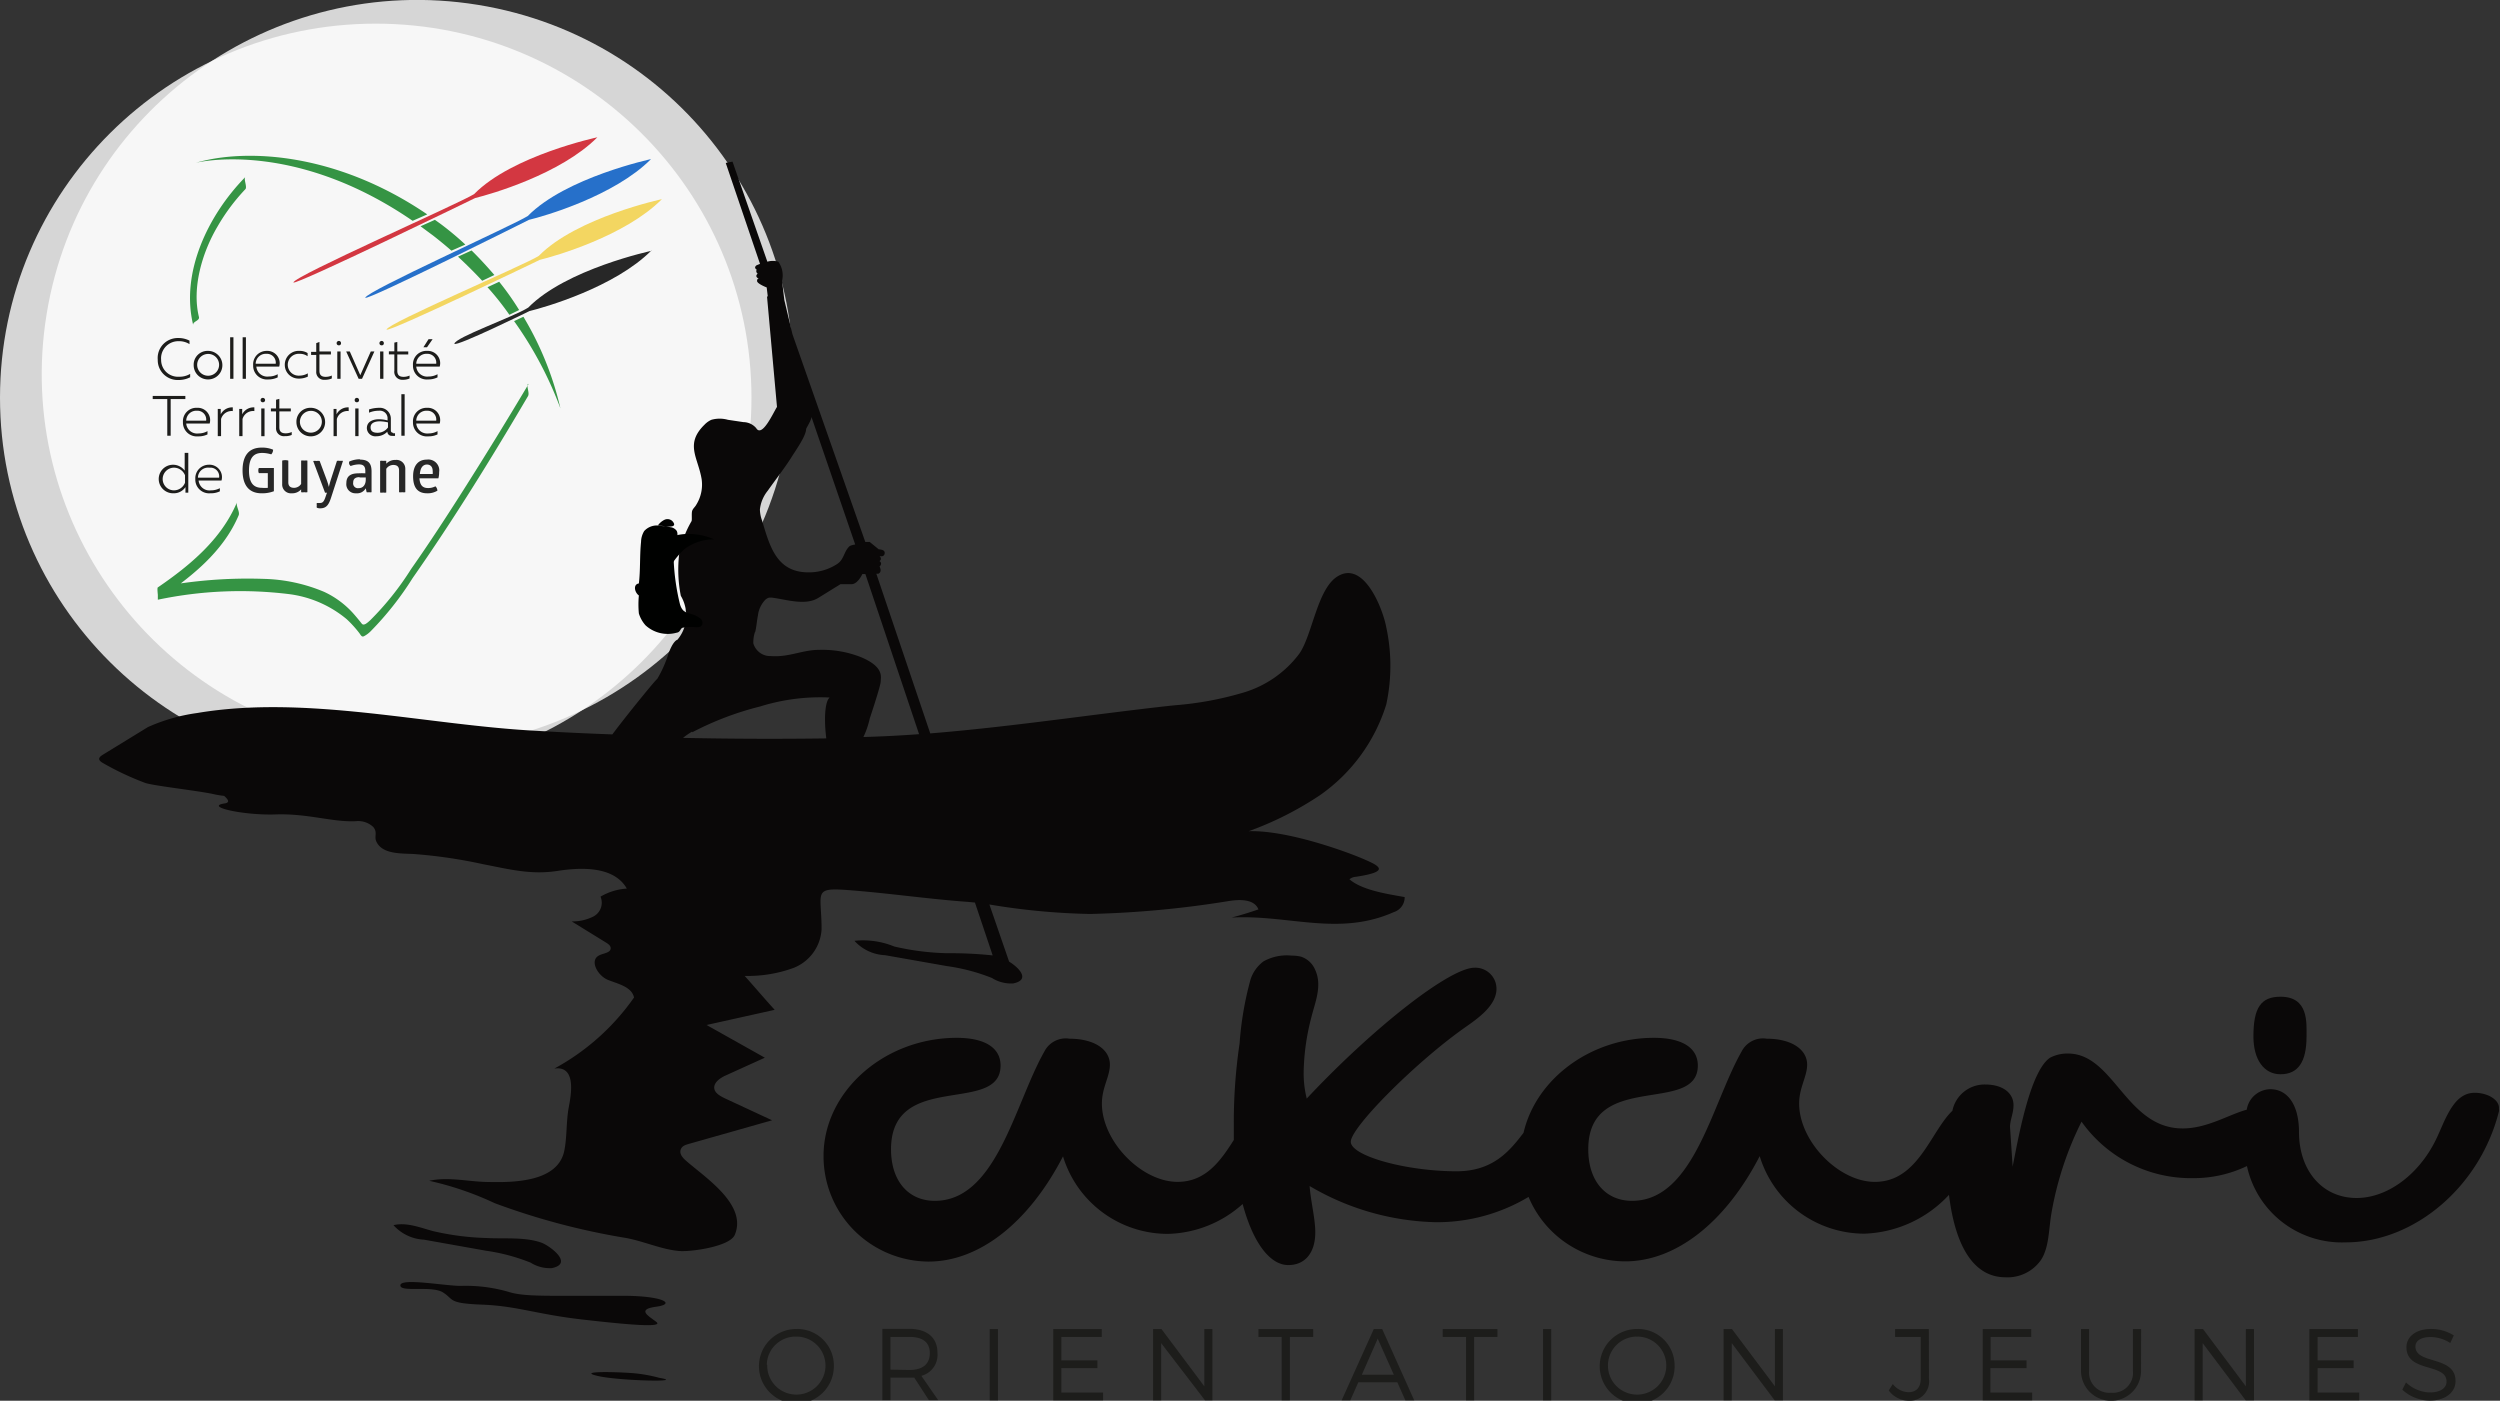 <?xml version="1.0" encoding="UTF-8"?>
<svg xmlns="http://www.w3.org/2000/svg" width="141" height="79" fill="none" viewBox="0 0 141 79">
  <rect x="0" y="0" width="141" height="79" fill="#333333" stroke="none"/>
  <g clip-path="url(#a)">
    <path opacity=".8" d="M21.191 43.522c11.704 0 21.192-9.444 21.192-21.094S32.895 1.334 21.19 1.334C9.488 1.334 0 10.778 0 22.428s9.488 21.094 21.191 21.094Z" fill="#fff"/>
    <path opacity=".8" d="M44.465 24.472c1.875-11.499-5.97-22.334-17.522-24.2C15.39-1.596 4.505 6.213 2.63 17.711.754 29.213 8.6 40.048 20.152 41.915c11.552 1.866 22.438-5.942 24.313-17.442Z" fill="#fff"/>
    <path d="M33.69 7.743s-4.813 1.027-6.95 3.204c-.853.535-10.164 4.624-10.195 4.987.118.172 10.256-4.766 10.256-4.766.84-.203 4.82-1.34 6.89-3.425Z" fill="#D33741"/>
    <path d="M36.717 8.973s-4.813 1.033-6.95 3.21c-.853.535-9.132 4.255-9.169 4.612.117.172 9.237-4.397 9.237-4.397.834-.197 4.813-1.34 6.882-3.425Z" fill="#2670CA"/>
    <path d="M36.748 14.145s-4.819 1.027-6.956 3.204c-.847.535-4.134 1.684-4.165 2.041.118.179 4.233-1.845 4.233-1.845.84-.203 4.819-1.34 6.888-3.425" fill="#272727"/>
    <path d="M37.341 11.23s-4.819 1.027-6.956 3.204c-.847.535-8.551 3.8-8.588 4.157.117.178 8.65-3.936 8.65-3.936.84-.203 4.819-1.34 6.888-3.425" fill="#F3D661"/>
    <path d="M24.095 12.09C18.98 8.61 13.883 8.352 11.041 9.183c0 0 5.436-1.396 12.232 3.271l.822-.362ZM26.245 13.794c-.45-.419-.922-.813-1.415-1.18l-.302-.216-.81.363.723.535c.346.27.698.56 1.02.842l.784-.344ZM27.883 15.51c-.42-.486-.847-.954-1.286-1.384l-.766.35c.457.425.92.88 1.366 1.36l.686-.326ZM28.994 18.111a21.21 21.21 0 0 1 2.614 4.92 17.857 17.857 0 0 0-2.088-5.166l-.526.246ZM29.279 17.484a15.4 15.4 0 0 0-1.125-1.593l-.66.307a16 16 0 0 1 1.235 1.556l.55-.27ZM29.804 21.672a243.047 243.047 0 0 1-3.651 5.94c-.964 1.52-1.94 3.02-2.972 4.49a16.336 16.336 0 0 1-2.31 2.89c-.118.099-.347.339-.47.179-.124-.16-.303-.376-.464-.56a5.077 5.077 0 0 0-1.655-1.23 9.36 9.36 0 0 0-3.38-.732 26.52 26.52 0 0 0-6 .474v.7c1.824-1.23 3.677-2.668 4.56-4.765.08-.197-.179-.541-.092-.738-.884 2.097-2.644 3.56-4.467 4.809-.068.043.05.683 0 .695a22.566 22.566 0 0 1 7.414-.314c1.19.154 2.31.642 3.231 1.408.261.242.501.505.717.788.08.104.13.24.26.178.142-.073.27-.169.382-.283a17.538 17.538 0 0 0 2.36-2.989c2.323-3.32 4.449-6.765 6.512-10.27.105-.178-.099-.529 0-.695M13.84 9.981c-2.101 2.14-3.67 5.393-2.942 8.358-.05-.216.377-.24.322-.462-.396-1.61.154-3.591 1.056-5.116a11.2 11.2 0 0 1 1.563-2.091c.117-.117-.111-.578 0-.689Z" fill="#359444"/>
    <path d="M10.07 19.064c.215 0 .427.05.618.148v.197a1.105 1.105 0 0 0-.617-.166.974.974 0 0 0-.934.652.961.961 0 0 0-.049.4.943.943 0 0 0 .633.9.954.954 0 0 0 .387.052c.217.006.43-.05.617-.16v.191a1.408 1.408 0 0 1-.654.154 1.128 1.128 0 0 1-1.09-.692 1.114 1.114 0 0 1-.084-.446 1.126 1.126 0 0 1 .703-1.147c.149-.06.31-.088.47-.083ZM11.739 19.79a.812.812 0 0 1 .743.502.803.803 0 0 1-.594 1.094.813.813 0 0 1-.829-.343.803.803 0 0 1-.136-.447.778.778 0 0 1 .5-.754.787.787 0 0 1 .316-.052Zm0 .172a.62.62 0 0 0-.571.38.613.613 0 0 0 .45.838.621.621 0 0 0 .634-.261.613.613 0 0 0-.514-.957ZM13.166 19.021h-.186v2.343h.186v-2.343ZM13.87 19.021h-.185v2.343h.185v-2.343ZM15.038 19.79a.701.701 0 0 1 .724.558.692.692 0 0 1-.014.328h-1.29a.613.613 0 0 0 .449.542.62.62 0 0 0 .248.017c.178.001.352-.043.507-.129v.178a1.203 1.203 0 0 1-.531.117.783.783 0 0 1-.797-.481.771.771 0 0 1-.056-.324.752.752 0 0 1 .457-.744.764.764 0 0 1 .303-.062Zm0 .166a.57.57 0 0 0-.618.56h1.13a.497.497 0 0 0-.53-.56M16.879 19.79a.825.825 0 0 1 .47.123v.178a.743.743 0 0 0-.445-.135.62.62 0 0 0-.674.615.614.614 0 0 0 .655.615.948.948 0 0 0 .476-.13v.185a1.117 1.117 0 0 1-.507.111.776.776 0 0 1-.725-.457.767.767 0 0 1-.066-.293.78.78 0 0 1 .835-.812M18.016 19.286v.535h.648v.172h-.648v.916c0 .246.117.345.358.345a.862.862 0 0 0 .34-.074v.166a.936.936 0 0 1-.39.074.44.44 0 0 1-.488-.48v-.923h-.29v-.172h.29v-.492l.18-.067ZM19.11 19.476a.117.117 0 0 1-.124-.123.123.123 0 0 1 .123-.123.119.119 0 0 1 .09.034.119.119 0 0 1 .034.09.109.109 0 0 1-.032.09.11.11 0 0 1-.092.032Zm-.087.345h.185v1.543h-.185v-1.543ZM21.117 19.82l-.698 1.544h-.192l-.704-1.543h.204l.593 1.34.593-1.34h.204ZM21.531 19.476a.12.12 0 0 1-.093-.031.117.117 0 0 1-.037-.092.123.123 0 0 1 .13-.123.12.12 0 0 1 .085.037.12.12 0 0 1 .032.086.11.11 0 0 1-.07.116.112.112 0 0 1-.047.007Zm-.093.345h.186v1.543h-.186v-1.543ZM22.408 19.286v.535h.618v.172h-.618v.916c0 .246.111.345.359.345a.807.807 0 0 0 .333-.074v.166a.906.906 0 0 1-.383.074.446.446 0 0 1-.476-.51v-.923h-.308v-.172h.308v-.492l.167-.037ZM24.095 19.79a.7.7 0 0 1 .718.56.693.693 0 0 1-.014.326h-1.322a.615.615 0 0 0 .692.56 1.03 1.03 0 0 0 .507-.13v.178c-.166.08-.348.12-.531.117a.782.782 0 0 1-.797-.481.771.771 0 0 1-.056-.324.754.754 0 0 1 .487-.758.763.763 0 0 1 .316-.048Zm0 .166a.57.57 0 0 0-.618.56h1.125a.497.497 0 0 0-.532-.56m-.191-.369.29-.455h.229l-.315.455h-.204ZM10.454 22.33v.178h-.828v2.067h-.192v-2.067h-.821v-.178h1.84ZM11.12 23a.701.701 0 0 1 .719.56.693.693 0 0 1-.014.326h-1.322a.615.615 0 0 0 .692.56 1.01 1.01 0 0 0 .507-.13v.185a1.165 1.165 0 0 1-.532.11.78.78 0 0 1-.852-.805.76.76 0 0 1 .803-.806Zm0 .166a.57.57 0 0 0-.617.56h1.124a.497.497 0 0 0-.53-.56M13.129 23v.185a.62.62 0 0 0-.661.449v.965h-.186v-1.537h.167v.307a.722.722 0 0 1 .68-.393M14.346 23v.185a.62.62 0 0 0-.668.449v.965h-.185v-1.537h.167v.307a.72.72 0 0 1 .686-.393M14.828 22.687a.12.12 0 0 1-.094-.032.117.117 0 0 1-.036-.091.121.121 0 0 1 .08-.116.123.123 0 0 1 .05-.007.124.124 0 0 1 .123.123.116.116 0 0 1-.075.115.117.117 0 0 1-.048.008Zm-.093.35h.185V24.6h-.185v-1.562ZM15.755 22.496v.541h.648v.166h-.648v.892c0 .246.117.344.358.344a.813.813 0 0 0 .34-.074v.166a.926.926 0 0 1-.39.068.44.44 0 0 1-.494-.474v-.922h-.29v-.166h.29v-.492l.185-.05ZM17.534 23a.812.812 0 0 1 .743.502.803.803 0 0 1-.594 1.094.812.812 0 0 1-.829-.343.803.803 0 0 1-.136-.447.778.778 0 0 1 .5-.753.789.789 0 0 1 .316-.053Zm0 .172a.62.62 0 0 0-.571.38.612.612 0 0 0 .45.838.62.62 0 0 0 .634-.261.613.613 0 0 0-.513-.957ZM19.665 23v.185a.62.62 0 0 0-.667.449v.965h-.185v-1.537h.167v.307a.72.72 0 0 1 .685-.393M20.129 22.686a.112.112 0 0 1-.119-.073.11.11 0 0 1-.005-.05.116.116 0 0 1 .075-.115.119.119 0 0 1 .049-.008.124.124 0 0 1 .123.123.116.116 0 0 1-.075.116.117.117 0 0 1-.048.008Zm-.093.351h.185v1.562h-.185v-1.562ZM22.161 24.433a.356.356 0 0 0 .118 0v.148a.472.472 0 0 1-.167 0 .24.24 0 0 1-.266-.234.845.845 0 0 1-.618.258.479.479 0 0 1-.49-.264.471.471 0 0 1-.047-.19c0-.382.352-.505.68-.505.165 0 .329.023.488.067v-.098a.429.429 0 0 0-.306-.434.434.434 0 0 0-.189-.015 1.363 1.363 0 0 0-.55.11v-.184c.186-.06.38-.09.575-.092a.622.622 0 0 1 .605.37c.033.078.05.161.05.245v.658a.122.122 0 0 0 .082.13.124.124 0 0 0 .054.005m-.915 0a.72.72 0 0 0 .618-.3v-.284a2.155 2.155 0 0 0-.457-.061c-.26 0-.525.08-.525.338s.192.307.39.307M22.822 22.231h-.185v2.343h.185v-2.343ZM24.095 23a.701.701 0 0 1 .718.56.692.692 0 0 1-.014.326h-1.322a.613.613 0 0 0 .446.54c.08.023.164.03.246.02a1.03 1.03 0 0 0 .507-.13v.185a1.185 1.185 0 0 1-.531.11.78.78 0 0 1-.853-.805.76.76 0 0 1 .488-.755.77.77 0 0 1 .315-.05Zm0 .166a.57.57 0 0 0-.618.56h1.125a.496.496 0 0 0-.315-.527.503.503 0 0 0-.216-.033M10.62 25.54v2.245h-.16v-.314a.778.778 0 0 1-.661.35.812.812 0 0 1-.712-.36.803.803 0 0 1 .602-1.246.814.814 0 0 1 .727.328V25.54h.204Zm-.803.836a.644.644 0 0 0-.642.64.638.638 0 0 0 .642.64.676.676 0 0 0 .618-.43v-.42a.676.676 0 0 0-.618-.43ZM11.782 26.21a.707.707 0 0 1 .724.563.697.697 0 0 1-.014.33h-1.29a.614.614 0 0 0 .691.553c.177.001.35-.04.507-.123v.178a1.165 1.165 0 0 1-.532.11.782.782 0 0 1-.796-.48.771.771 0 0 1-.056-.325.759.759 0 0 1 .463-.744.77.77 0 0 1 .303-.062Zm0 .166a.571.571 0 0 0-.57.338.563.563 0 0 0-.048.228h1.193a.49.49 0 0 0-.312-.535.496.496 0 0 0-.22-.03" fill="#1D1D1B"/>
    <path d="M14.748 25.245c.224-.008.447.032.654.117a.374.374 0 0 1-.105.264 1.776 1.776 0 0 0-.512-.08c-.427 0-.742.215-.742.99s.315.978.742.978c.107.009.214.009.32 0v-.83H14.6a.312.312 0 0 1-.03-.142.294.294 0 0 1 .03-.147h.847v1.31c-.221.083-.456.123-.692.117-.698 0-1.075-.437-1.075-1.292s.377-1.285 1.075-1.285M15.915 25.977a.62.62 0 0 1 .346 0v1.23c0 .196.105.307.328.307a.477.477 0 0 0 .395-.221v-1.316a.513.513 0 0 1 .173 0 .486.486 0 0 1 .18 0v1.783a.486.486 0 0 1-.18 0 .513.513 0 0 1-.173 0v-.16a.66.66 0 0 1-.525.222.495.495 0 0 1-.544-.523v-1.322ZM18.677 28.055c-.124.381-.247.615-.618.615a.464.464 0 0 1-.192-.037.346.346 0 0 1 0-.129.404.404 0 0 1 0-.135c.054.003.108.003.161 0 .155 0 .235-.043.34-.37l.074-.214a.26.26 0 0 1-.111 0L17.664 26a.619.619 0 0 1 .185 0c.06-.01.12-.01.18 0l.395 1.058c.048.133.09.268.123.406 0 0 .037-.166.111-.406l.346-1.064a.465.465 0 0 1 .173 0 .543.543 0 0 1 .167 0l-.667 2.06ZM20.29 25.921c.506 0 .666.228.666.677v1.162a.267.267 0 0 1-.136 0 .386.386 0 0 1-.142 0l-.049-.221a.567.567 0 0 1-.55.283.515.515 0 0 1-.524-.355.507.507 0 0 1-.02-.223c0-.382.235-.548.674-.548.132-.008.264-.008.395 0v-.129c0-.24-.086-.375-.358-.375-.16.003-.32.034-.47.092a.607.607 0 0 1-.08-.104.3.3 0 0 1 0-.148 1.5 1.5 0 0 1 .618-.13m-.037 1.01c-.235 0-.358.092-.358.313a.269.269 0 0 0 .183.297c.04.013.083.017.125.01.278 0 .402-.227.402-.48v-.122h-.352M22.86 27.76c-.06.01-.12.01-.18 0a.466.466 0 0 1-.173 0v-1.23c0-.197-.099-.307-.327-.307a.477.477 0 0 0-.395.221v1.335a.508.508 0 0 1-.174 0 .427.427 0 0 1-.172 0v-1.784a.427.427 0 0 1 .172 0 .508.508 0 0 1 .174 0v.16a.687.687 0 0 1 .53-.215.496.496 0 0 1 .544.504v1.316ZM23.656 26.98c.031.411.198.546.489.546a.881.881 0 0 0 .413-.098.369.369 0 0 1 .112.246 1.047 1.047 0 0 1-.581.148c-.544 0-.79-.332-.79-.96 0-.627.308-.94.771-.94a.62.62 0 0 1 .675.418c.03.09.038.188.023.282.002.12-.012.24-.043.357h-1.069Zm.44-.782c-.223 0-.384.148-.415.535h.723a.871.871 0 0 0 0-.16c0-.203-.087-.375-.346-.375" fill="#272727"/>
    <path d="M128.619 60.588c.994 0 1.47-.695 1.47-2.134 0-.775.124-2.239-1.47-2.239-1.1 0-1.526.615-1.526 2.239 0 1.316.599 2.134 1.526 2.134Z" fill="#0A0808"/>
    <path d="M139.573 61.633c-1.236 0-1.668 1.587-2.193 2.657-.977 1.986-2.75 3.277-4.467 3.277-1.928 0-3.25-1.537-3.25-3.726 0-1.489-.618-2.41-1.619-2.41a1.377 1.377 0 0 0-.876.336 1.36 1.36 0 0 0-.452.82c-1.007.27-2.224 1.057-3.614 1.057-3.201 0-3.874-4.225-6.469-4.225a2.123 2.123 0 0 0-.995.228c-1.174.744-1.853 4.815-2.125 6.15l-.148-2.233c0-.4.197-.769.197-1.23 0-.695-.617-1.168-1.594-1.168a1.86 1.86 0 0 0-1.197.406c-.338.27-.571.652-.656 1.076-1.236 1.18-1.928 4.01-4.374 4.01-2.045 0-4.269-2.288-4.269-4.422 0-.898.451-1.52.451-2.19 0-.867-.896-1.463-2.274-1.463a1.353 1.353 0 0 0-1.421.72c-1.674 2.933-2.694 8.424-6.178 8.424-1.495 0-2.472-1.119-2.472-2.908 0-4.471 6.179-1.913 6.179-4.723 0-.99-.872-1.563-2.472-1.563-3.59 0-6.66 2.331-7.358 5.357-.778 1.02-1.718 2.17-3.775 2.17-2.848 0-5.968-.866-5.968-1.666 0-.8 3.571-4.397 6.32-6.359.618-.448 1.897-1.23 1.897-2.263a1.18 1.18 0 0 0-.362-.859 1.195 1.195 0 0 0-.874-.334c-1.402 0-5.72 3.383-9.465 7.38a5.878 5.878 0 0 1-.173-1.513c.02-1.01.16-2.016.414-2.995.223-.922.655-1.845.229-2.767a1.316 1.316 0 0 0-.785-.726 2.165 2.165 0 0 0-.531-.061 2.71 2.71 0 0 0-1.594.325 2.072 2.072 0 0 0-.73 1.021 18.504 18.504 0 0 0-.617 3.604c-.22 1.493-.33 3-.327 4.508v.94c-.736 1.163-1.576 2.362-3.17 2.362-2.045 0-4.269-2.287-4.269-4.421 0-.898.451-1.52.451-2.19 0-.867-.896-1.463-2.274-1.463a1.353 1.353 0 0 0-1.42.72c-1.669 2.933-2.694 8.424-6.179 8.424-1.495 0-2.471-1.119-2.471-2.908 0-4.471 6.178-1.913 6.178-4.723 0-.99-.871-1.563-2.471-1.563-4.09 0-7.513 3.032-7.513 6.66a5.921 5.921 0 0 0 1.722 4.198 5.976 5.976 0 0 0 4.197 1.762c2.867 0 5.665-2.208 7.587-5.935a6.15 6.15 0 0 0 2.23 3.16 6.197 6.197 0 0 0 3.682 1.213 6.54 6.54 0 0 0 4.22-1.685c.556 2.09 1.495 3.444 2.576 3.444.946 0 1.52-.695 1.52-1.845 0-.775-.247-1.691-.321-2.614a14.613 14.613 0 0 0 7.136 2.042c1.837.009 3.64-.485 5.214-1.427a5.897 5.897 0 0 0 2.173 2.637c.97.647 2.11.994 3.276.998 2.867 0 5.666-2.208 7.587-5.935a6.153 6.153 0 0 0 2.23 3.16 6.198 6.198 0 0 0 3.683 1.213 6.817 6.817 0 0 0 4.763-2.19c.365 3.014 1.458 4.65 3.182 4.65a2.293 2.293 0 0 0 2.02-.997c.421-.67.421-1.568.55-2.46.303-1.85.884-3.643 1.724-5.32a7.547 7.547 0 0 0 2.748 2.37 7.587 7.587 0 0 0 3.542.816 6.962 6.962 0 0 0 3.039-.682 5.448 5.448 0 0 0 1.992 3.16 5.492 5.492 0 0 0 3.569 1.144c3.892 0 7.587-3.154 8.649-7.38a.307.307 0 0 0 0-.147c.062-.492-.611-.91-1.365-.91Z" fill="#0A0808"/>
    <path d="M47.029 76.97a2.11 2.11 0 0 1-2.47 2.159 2.115 2.115 0 0 1-1.707-1.63 2.094 2.094 0 0 1 .882-2.184 2.12 2.12 0 0 1 1.182-.361 2.07 2.07 0 0 1 1.94 1.23c.11.249.168.516.173.787Zm-3.757 0a1.63 1.63 0 0 0 .98 1.546 1.65 1.65 0 0 0 1.807-.322 1.634 1.634 0 0 0 .38-1.788 1.637 1.637 0 0 0-1.523-1.022 1.63 1.63 0 0 0-1.532.967 1.613 1.613 0 0 0-.136.62h.025ZM51.563 77.696H50.222v1.267h-.456v-4.016h1.513c1.013 0 1.594.498 1.594 1.353a1.226 1.226 0 0 1-.908 1.298l.945 1.365h-.525l-.822-1.267Zm-.271-.43c.735 0 1.149-.32 1.149-.947 0-.628-.414-.917-1.15-.917h-1.068v1.845l1.069.019ZM55.82 78.975V74.96h.464v4.015h-.464ZM59.861 75.402v1.323h2.033v.436H59.86v1.378h2.354v.436h-2.811V74.96h2.737v.442h-2.28ZM67.96 78.975l-2.47-3.222v3.222h-.458V74.96h.476l2.416 3.228V74.96h.457v4.015h-.42ZM72.749 75.402v3.573h-.464v-3.573h-1.31v-.442h3.09v.442h-1.316ZM76.61 77.96l-.45 1.015h-.489l1.81-4.015h.476l1.804 4.015h-.5l-.451-1.014h-2.2Zm1.094-2.46-.896 2.036h1.804l-.908-2.035ZM83.14 75.402v3.573h-.457v-3.573h-1.316v-.442h3.09v.442H83.14ZM87.027 78.975V74.96h.463v4.015h-.463ZM94.447 76.97a2.095 2.095 0 0 1-1.244 2.005 2.122 2.122 0 0 1-2.332-.402 2.1 2.1 0 0 1-.494-2.304c.158-.39.429-.723.779-.957a2.12 2.12 0 0 1 1.184-.358 2.074 2.074 0 0 1 1.474.573 2.053 2.053 0 0 1 .633 1.444Zm-3.757 0a1.63 1.63 0 0 0 .978 1.546 1.65 1.65 0 0 0 1.807-.32 1.633 1.633 0 0 0-1.135-2.812 1.635 1.635 0 0 0-1.152.456 1.62 1.62 0 0 0-.498 1.13ZM100.088 78.975l-2.416-3.222v3.222h-.463V74.96h.475l2.422 3.228V74.96h.451v4.015h-.469ZM108.793 77.77a1.087 1.087 0 0 1-1.149 1.23 1.407 1.407 0 0 1-1.119-.578l.229-.363a1.166 1.166 0 0 0 .883.461c.439 0 .692-.264.692-.762v-2.356h-1.445v-.442h1.903l.006 2.81ZM112.271 75.402v1.323h2.026v.436h-2.038v1.378h2.354v.436h-2.787V74.96h2.737v.442h-2.292ZM120.754 77.321c0 .447-.179.876-.496 1.192a1.696 1.696 0 0 1-2.89-1.192V74.96h.457v2.361a1.136 1.136 0 0 0 .747 1.165c.156.057.323.08.489.065a1.14 1.14 0 0 0 .91-.324 1.122 1.122 0 0 0 .326-.906V74.96h.463l-.006 2.361ZM126.654 78.975l-2.422-3.222v3.222h-.457V74.96h.476l2.415 3.228V74.96h.458v4.015h-.47ZM130.713 75.402v1.323h2.033v.436h-2.033v1.378h2.348v.436h-2.811V74.96h2.737v.442h-2.274ZM138.393 75.316l-.198.43a2.076 2.076 0 0 0-1.112-.337c-.513 0-.853.196-.853.534 0 1.034 2.268.493 2.262 1.95 0 .67-.618 1.1-1.458 1.1a2.31 2.31 0 0 1-1.545-.614l.21-.412c.359.35.838.553 1.341.566.581 0 .945-.234.945-.615 0-1.052-2.261-.492-2.261-1.931 0-.615.556-1.034 1.39-1.034.452-.002.896.124 1.279.363Z" fill="#1D1D1B"/>
    <path d="M76.11 49.592a.62.62 0 0 1 .37-.142c1.978-.301 1.323-.615.377-1.02-.945-.406-4.263-1.618-6.431-1.55 1.414-.51 2.76-1.19 4.01-2.024a9.763 9.763 0 0 0 3.75-5.128 10.316 10.316 0 0 0 0-4.348c-.186-1.015-1.236-3.746-2.706-2.897-1.18.664-1.446 3.296-2.194 4.379a6.116 6.116 0 0 1-3.163 2.201 18.612 18.612 0 0 1-3.855.714l-.365.037c-4.454.498-8.952 1.187-13.437 1.55l-3.04-9.004h.111c.247-.117.068-.406.068-.406.198-.19 0-.307 0-.307.173-.13 0-.29 0-.29.254.08.328-.122.278-.245-.05-.123-.321-.13-.321-.13l-.513-.418h-.247L44.694 18.85l-.458-1.925-.13-1.082a1.313 1.313 0 0 0-.21-1.083 1.074 1.074 0 0 0-.617 0l-1.965-5.645-.383.074 1.934 5.694-.186.074c-.204.142 0 .252 0 .252a.159.159 0 0 0 .056.222c-.21.19.074.289.074.289s-.105-.037-.111.123c-.006.16.544.369.544.369l.061.51h-.043l.562 6.23c-.185.27-.834 1.759-1.174 1.193a.97.97 0 0 0-.722-.338l-.872-.13a1.713 1.713 0 0 0-.932 0 1.236 1.236 0 0 0-.383.271c-1.125 1.101-.371 1.845-.167 3.075a2.145 2.145 0 0 1-.303 1.445c-.062.117-.16.185-.222.32s0 .566-.05.615a5.896 5.896 0 0 0-.692 1.845c-.09.785-.06 1.58.093 2.355.284.48.374 1.05.253 1.593-.077.326-.229.63-.445.886 0 0-.272.037-.568.978-.147.428-.337.84-.569 1.23-.092.043-1.736 2.066-2.533 3.13-1.396-.05-2.792-.115-4.188-.197-6.253-.314-13.049-2.054-19.227-1.009-.96.131-1.896.398-2.78.794l-2.416 1.482c-.266.16-.531.307-.117.547.772.443 1.58.822 2.415 1.132.618.172 2.91.424 3.8.615.204.047.41.082.618.104.24.215.352.382 0 .43-1.106.18 1.087.677 2.903.616 1.817-.062 3.226.449 4.53.381a1.242 1.242 0 0 1 .97.32c.271.307.049.535.178.818.322.732 1.397.676 2.107.713 1.314.098 2.619.29 3.905.572 1.489.289 2.718.615 4.213.381 1.236-.19 3.164-.307 3.905.997a3.34 3.34 0 0 0-1.483.455.876.876 0 0 1-.389 1.113 2.598 2.598 0 0 1-1.236.283l1.934 1.193c.124.074.26.172.266.313 0 .277-.42.283-.668.419-.543.295-.055 1.15.52 1.377.574.228 1.334.388 1.464.99a13.113 13.113 0 0 1-4.498 4.01c1.285-.19.933 1.55.816 2.183-.149.787-.093 1.679-.254 2.46-.352 1.691-2.663 1.79-4.226 1.753-1.136 0-2.28-.314-3.392-.068 1.28.284 2.523.71 3.707 1.267 2.39.887 4.86 1.542 7.377 1.955 1.02.185 2.014.652 3.021.738.618.056 2.836-.24 3.127-.904.735-1.71-1.687-3.253-2.737-4.181-.186-.16-.383-.376-.316-.615.069-.24.297-.29.5-.351l4.66-1.322-2.645-1.23c-.272-.13-.618-.314-.618-.615s.328-.535.618-.67l2.237-1.015-3.287-1.845 3.843-.855c-.563-.615-1.125-1.28-1.693-1.913a7.474 7.474 0 0 0 2.768-.455 2.5 2.5 0 0 0 1.103-.86c.279-.386.44-.843.466-1.317 0-2.281-.618-2.392 2.113-2.158 2.051.178 4.084.467 6.135.615l.401.037 1.001 2.982c-.843-.089-1.69-.13-2.539-.123a14.56 14.56 0 0 1-3.015-.38 4.616 4.616 0 0 0-2.243-.32 2.471 2.471 0 0 0 1.73.811l3.485.615c.87.12 1.723.345 2.54.67.356.225.776.333 1.198.308 1.007-.203.309-.904-.229-1.23l-1.112-3.223c1.879.32 3.779.498 5.684.535a56.654 56.654 0 0 0 7.828-.731c.618-.099 1.433-.111 1.662.473-.495.172-1.001.326-1.514.461 3.207-.178 6.03 1.077 9.144-.307a.877.877 0 0 0 .618-.849c-.92-.166-2.391-.375-3.114-1.002ZM43.303 27.674c.433-.615.915-1.23 1.31-1.845.235-.387.853-1.23.853-1.642.05-.11.333-.566.296-.683l2.472 7.208a.955.955 0 0 0-.31.086c-.333.295-.302.726-.685.996-.456.304-.99.472-1.538.486-1.897.056-2.28-1.451-2.725-2.933a1.929 1.929 0 0 1-.117-.615c.043-.388.197-.755.444-1.058Zm-.716 7.995c.08-.314.092-.615.16-.953.039-.335.186-.649.42-.892a.482.482 0 0 1 .186-.11.622.622 0 0 1 .235 0c.784.104 1.853.46 2.576 0l1.236-.764h.617c.365 0 .618-.571.618-.571h.173l3.028 9.028a67.005 67.005 0 0 1-3.139.16c.159-.334.279-.685.358-1.046 0 0 .618-1.845.618-2.091 0-.246.198-.806-1.081-1.353a5.925 5.925 0 0 0-2.422-.424c-.748 0-1.446.301-2.206.35-.164.01-.33.01-.494 0a.991.991 0 0 1-.982-.72 1.865 1.865 0 0 1 .099-.657v.043Zm-3.547 5.633a17.306 17.306 0 0 1 3.837-1.458 11.356 11.356 0 0 1 3.917-.504c-.284.234-.321 1.292-.191 2.306-2.694.037-5.388.027-8.082-.03a4.46 4.46 0 0 1 .52-.357v.043ZM37.008 74.547c-.482-.356-1.088-.7 0-.848 1.087-.148.475-.578-1.625-.615h-3.337c-1.674 0-2.675 0-3.36-.222a8.687 8.687 0 0 0-2.7-.338c-.909 0-3.374-.461-3.405-.037-.03.425 1.761 0 2.404.406.642.406.26.615 2.212.689 1.952.074 3.089.547 5.622.836 2.533.29 4.67.486 4.189.13ZM35.593 77.438c-1.199-.08-3.046-.098-1.854.172 1.193.27 5.042.363 3.442.099a8.231 8.231 0 0 0-1.588-.271ZM27.388 70.538c.871.121 1.724.349 2.54.676.357.225.776.333 1.198.308 1.235-.258-.087-1.23-.55-1.42-.92-.351-2.156-.222-3.126-.278a14.99 14.99 0 0 1-3.015-.387c-.741-.197-1.495-.516-2.243-.338a2.472 2.472 0 0 0 1.718.818l3.478.62Z" fill="#0A0808"/>
    <path fill-rule="evenodd" clip-rule="evenodd" d="M37.113 29.623c.095-.13.22-.235.364-.307a.397.397 0 0 1 .445.074c.414.473-.574.27-.723.258a.967.967 0 0 0-.865.301 1.225 1.225 0 0 0-.179.615c-.08.775-.03 1.575-.123 2.343-.34.05-.241.51 0 .677a5.375 5.375 0 0 0 0 1.015c.076.247.204.476.377.67a1.856 1.856 0 0 0 1.742.418c.234-.03.204-.227.346-.283.246-.044.498-.055.747-.03.136 0 .31 0 .365-.16a.318.318 0 0 0-.148-.357c-.507-.381-.921-.117-1.113-.787a12.572 12.572 0 0 1-.352-2.46 2.5 2.5 0 0 1 0-.713c.062-.259.315-.695.167-.96a.507.507 0 0 0-.303-.197" fill="#000100"/>
    <path fill-rule="evenodd" clip-rule="evenodd" d="M37.62 32.305a4.305 4.305 0 0 1 1.007-1.353 2.727 2.727 0 0 1 1.655-.53 3.567 3.567 0 0 0-1.513-.307c-.353 0-1.199.117-1.341.536-.062.184.136.504.173.713.043.312.05.627.018.94Z" fill="#000100"/>
  </g>
  <defs>
    <clipPath id="a">
      <path fill="#fff" d="M0 0h141v79H0z"/>
    </clipPath>
  </defs>
</svg>
